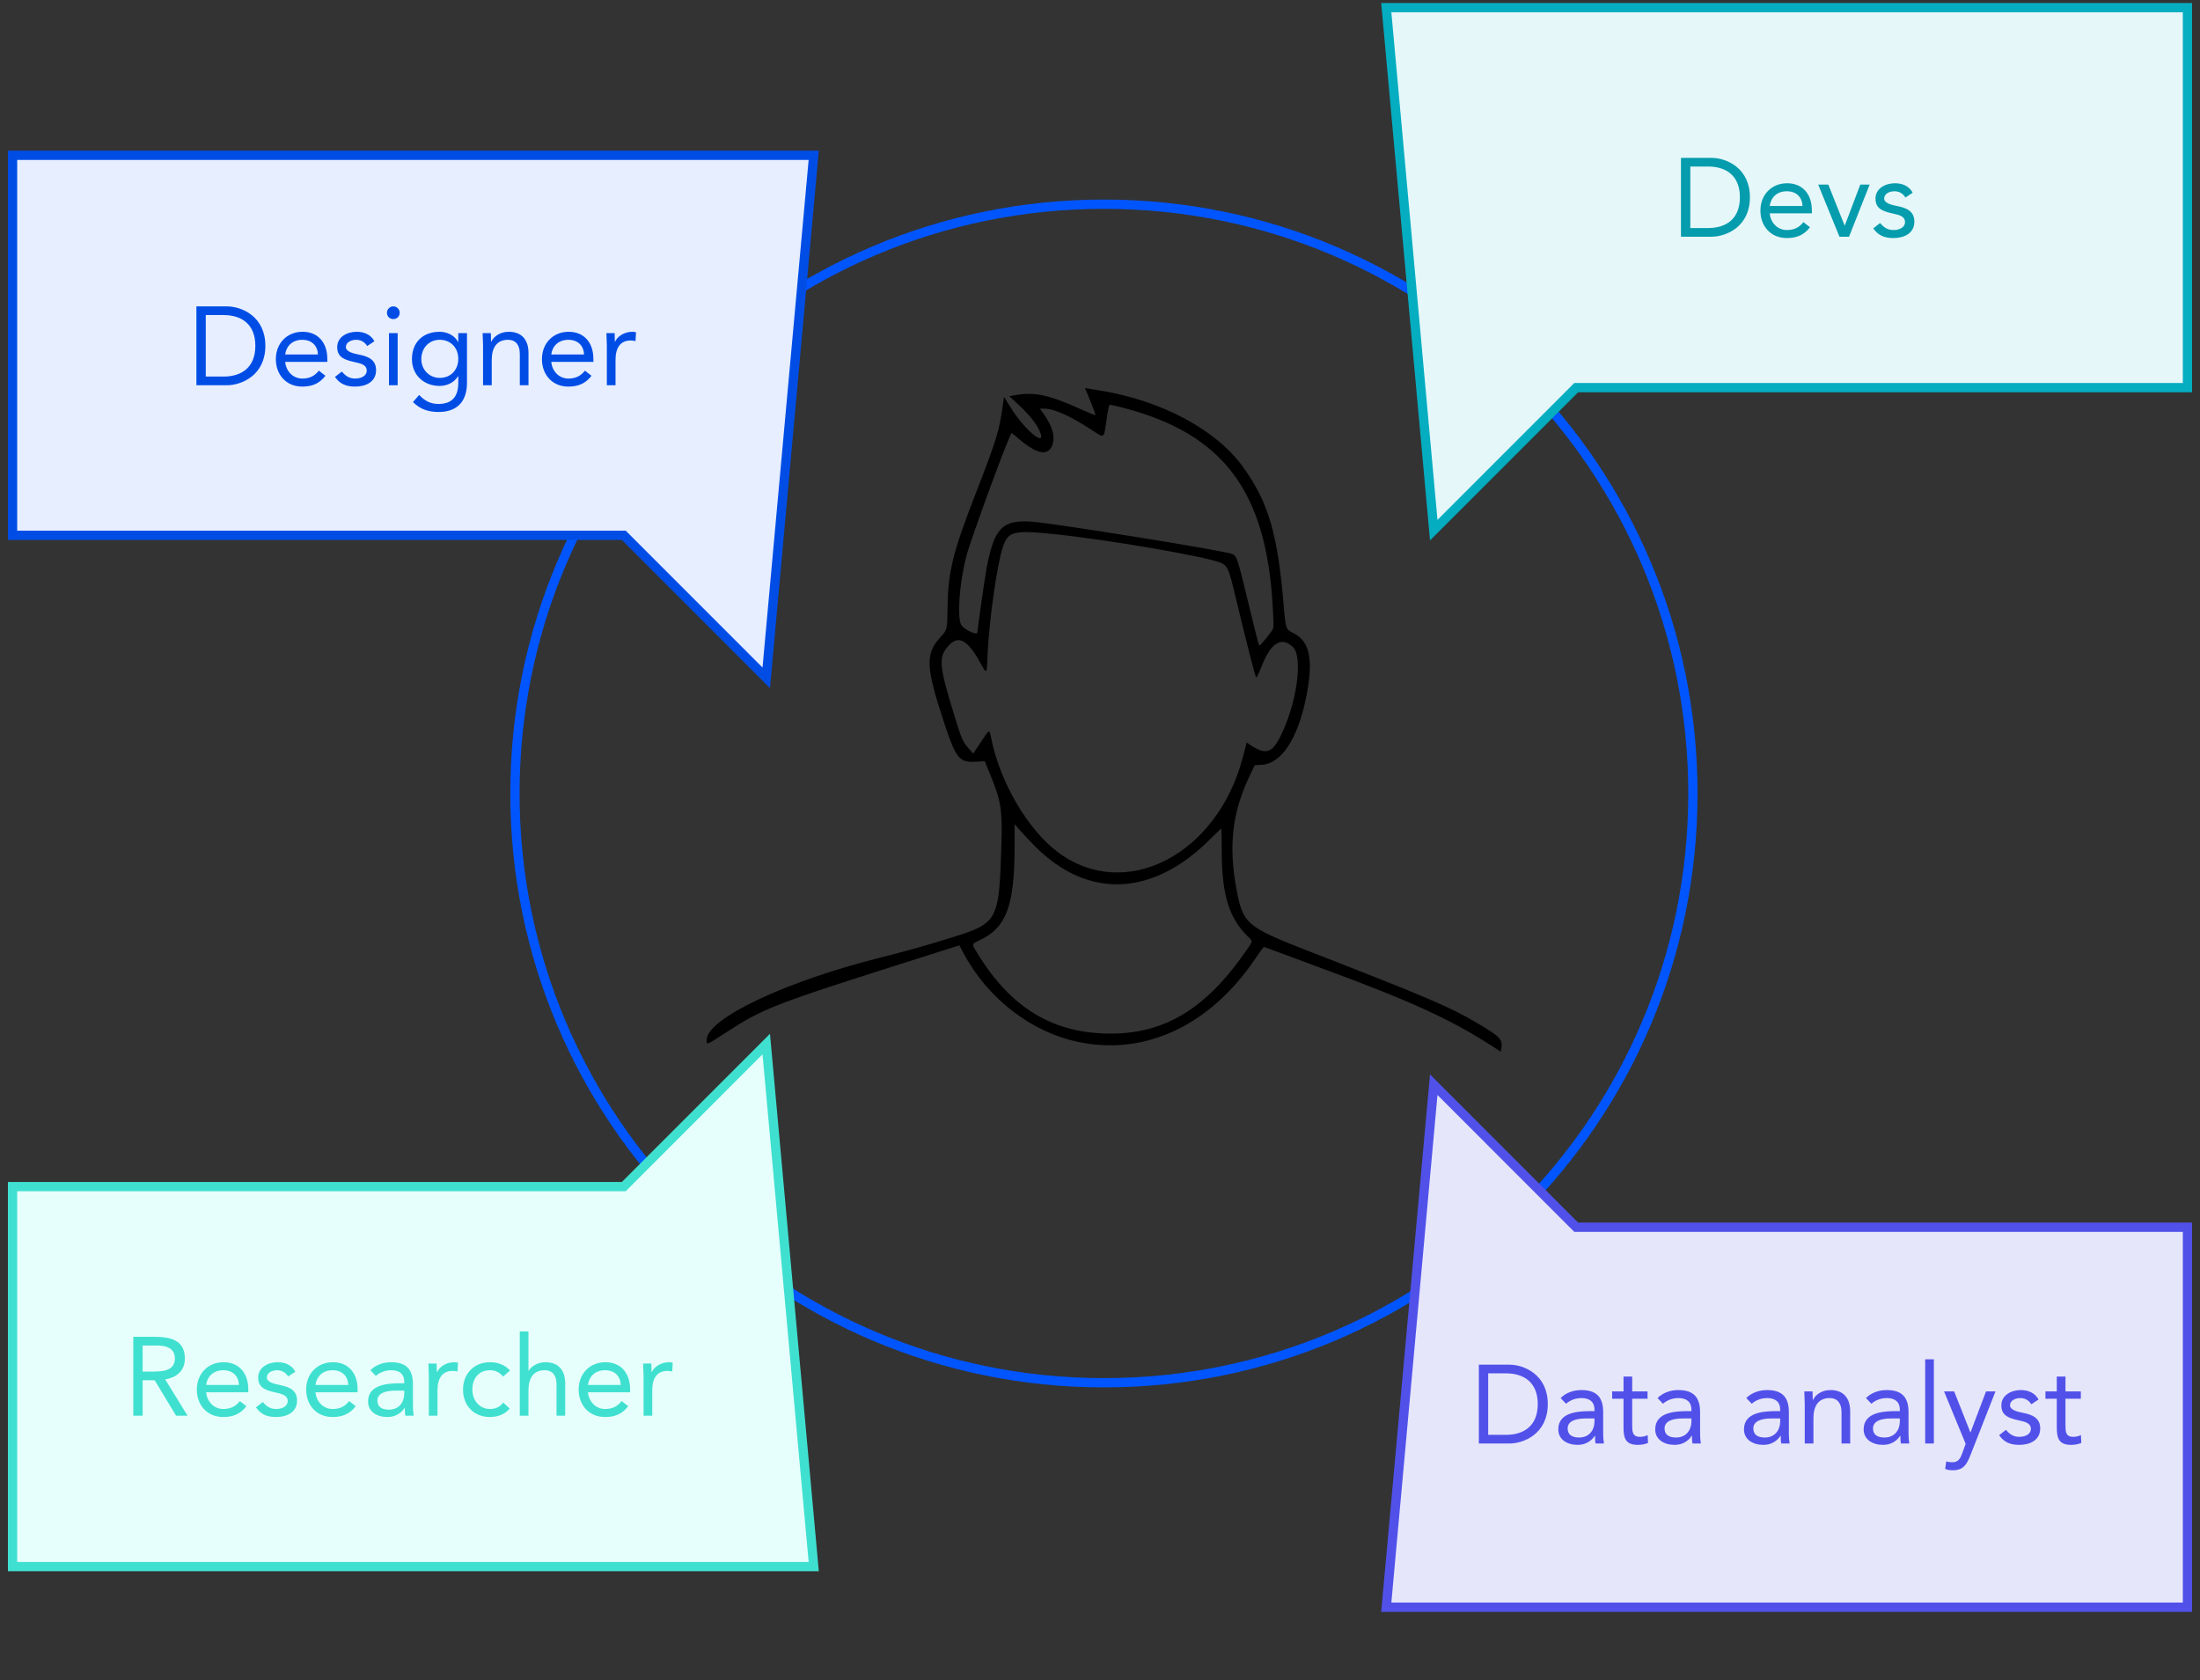 <svg
              width="237"
              height="181"
              viewBox="0 0 237 181"
              fill="none"
              xmlns="http://www.w3.org/2000/svg"
            >
              <rect x="0" y="0" width="237" height="181" fill="#333333" stroke="none"/>
              <path
                d="M182.372 85.474C182.372 120.532 153.965 148.952 118.923 148.952C83.88 148.952 55.473 120.532 55.473 85.474C55.473 50.416 83.88 21.997 118.923 21.997C153.965 21.997 182.372 50.416 182.372 85.474Z"
                stroke="#0055FF"
              />
              <path
                fillRule="evenodd"
                clipRule="evenodd"
                d="M117.473 43.229C117.797 44.015 118.038 44.684 118.007 44.714C117.977 44.745 117.223 44.441 116.333 44.039C113.001 42.533 111.459 42.203 109.417 42.559L108.735 42.678L109.744 43.616C110.882 44.674 111.628 45.605 111.993 46.424C112.833 48.308 110.501 46.469 108.963 44.035L108.159 42.762L108.035 43.629C107.628 46.496 107.366 47.349 105.135 53.09C102.638 59.512 102.124 61.586 102.078 65.438C102.048 67.855 102.058 67.815 101.285 68.667C99.653 70.465 99.727 71.876 101.782 78.079C102.984 81.707 103.37 82.166 105.117 82.055L106.082 81.994L106.654 83.384C107.833 86.252 107.992 87.231 107.881 90.902C107.628 99.258 107.538 99.427 102.502 100.997C99.715 101.866 97.504 102.489 94.784 103.17C84.597 105.723 76.129 109.739 76.129 112.016C76.129 112.592 76.061 112.616 78.037 111.333C82.299 108.568 83.049 108.278 99.239 103.139L103.345 101.837L103.777 102.646C106.412 107.577 111.064 111.175 116.19 112.247C123.388 113.752 130.398 110.443 135.239 103.253C135.698 102.571 136.112 102.014 136.158 102.014C136.205 102.014 136.753 102.208 137.376 102.446C137.999 102.684 140.309 103.541 142.51 104.351C151.867 107.794 156.285 109.811 160.676 112.645L161.671 113.287L161.728 112.949C161.893 111.953 161.656 111.702 159.144 110.214C156.182 108.46 153.946 107.505 140.964 102.449C134.267 99.842 133.904 99.53 133.205 95.793C132.332 91.124 132.743 87.533 134.596 83.628L135.164 82.431L135.957 82.381C138.023 82.248 139.767 79.632 140.665 75.318C141.541 71.117 141.141 69.059 139.277 68.166C138.536 67.811 138.499 67.707 138.304 65.373C137.646 57.519 136.677 54.179 133.948 50.357C131.065 46.319 125.213 43.17 118.558 42.077C118.008 41.986 117.406 41.887 117.22 41.856L116.883 41.8L117.473 43.229ZM121.138 43.963C131.811 46.785 136.418 52.949 137.105 65.327C137.225 67.501 137.222 67.633 137.036 67.919C136.75 68.36 135.784 69.523 135.697 69.531C135.602 69.54 135.6 69.533 134.403 64.623C133.292 60.068 133.236 59.903 132.746 59.679C131.967 59.322 113.142 56.297 110.978 56.18C107.957 56.017 107.102 56.924 106.292 61.156C106.1 62.16 105.292 67.792 105.292 68.13C105.292 68.491 103.843 67.818 103.558 67.324C103.091 66.516 103.354 62.827 104.08 59.996C104.583 58.037 108.76 46.672 108.982 46.661C109.013 46.659 109.321 46.901 109.666 47.197C111.636 48.892 112.823 49.171 113.317 48.054C113.711 47.161 113.428 45.999 112.499 44.695L112.02 44.022H112.507C113.55 44.022 115.294 44.805 117.599 46.309C119.023 47.239 118.896 47.322 119.196 45.261C119.391 43.923 119.47 43.6 119.603 43.6C119.694 43.601 120.385 43.764 121.138 43.963ZM113.393 57.52C119.273 58.109 130.369 60.025 131.612 60.667C132.23 60.986 132.399 61.371 132.974 63.767C134.443 69.886 135.248 73.017 135.342 72.986C135.4 72.966 135.662 72.408 135.925 71.745C136.92 69.242 137.999 68.561 139.24 69.653C140.454 70.72 139.678 76.041 137.79 79.604C136.962 81.165 136.24 81.3 134.616 80.197L134.304 79.984L133.903 81.525C131.16 92.088 121.212 97.217 113.97 91.802C110.738 89.385 107.772 84.348 106.802 79.627C106.569 78.492 106.643 78.472 105.662 79.946L104.841 81.18L104.379 80.658C103.723 79.917 103.605 79.652 102.876 77.288C101.117 71.583 101.05 70.776 102.232 69.507C103.261 68.403 104.239 68.936 105.566 71.325C106.337 72.712 106.294 72.76 106.4 70.382C106.562 66.76 107.413 60.799 108.034 58.928C108.592 57.25 109.171 57.098 113.393 57.52ZM111.498 91.163C117.209 96.903 124.206 96.599 130.428 90.341C131.022 89.744 131.531 89.255 131.56 89.255C131.589 89.255 131.613 90.312 131.613 91.605C131.613 96.353 132.395 98.919 134.446 100.902C134.987 101.425 135.002 101.329 134.19 102.496C129.887 108.676 125.484 111.348 119.611 111.341C113.48 111.334 108.942 108.613 105.357 102.795C104.629 101.615 104.609 101.726 105.634 101.234C108.411 99.899 109.287 97.531 109.298 91.327L109.302 88.781L109.898 89.466C110.225 89.843 110.945 90.607 111.498 91.163Z"
                fill="url(#paint0_linear_1534_87136)"
              />
              <path
                d="M235.648 0.823H149.34L154.454 57.108L169.798 41.757H235.648V0.823Z"
                fill="#E6F7F9"
                stroke="#05ADC0"
              />
              <path
                d="M1.352 16.731H87.66L82.546 73.016L67.202 57.666H1.352V16.731Z"
                fill="#E6EEFF"
                stroke="#004DE6"
              />
              <path
                d="M21.159 41.5V33.004H24.423C26.091 33.004 28.587 34.12 28.587 37.252C28.587 40.384 26.091 41.5 24.423 41.5H21.159ZM22.167 33.94V40.564H24.087C26.031 40.564 27.507 39.58 27.507 37.252C27.507 34.924 26.031 33.94 24.087 33.94H22.167ZM34.349 39.928L35.057 40.48C34.397 41.332 33.605 41.644 32.561 41.644C30.797 41.644 29.717 40.324 29.717 38.692C29.717 36.952 30.941 35.74 32.597 35.74C34.181 35.74 35.261 36.82 35.261 38.68V38.98H30.725C30.797 39.952 31.541 40.78 32.561 40.78C33.365 40.78 33.905 40.492 34.349 39.928ZM30.725 38.188H34.253C34.217 37.24 33.593 36.604 32.561 36.604C31.529 36.604 30.845 37.24 30.725 38.188ZM36.085 40.6L36.829 40.024C37.201 40.48 37.609 40.78 38.269 40.78C38.857 40.78 39.505 40.528 39.505 39.916C39.505 39.316 38.905 39.16 38.305 39.028C37.237 38.788 36.325 38.56 36.325 37.396C36.325 36.304 37.381 35.74 38.425 35.74C39.217 35.74 39.949 36.04 40.333 36.76L39.553 37.276C39.313 36.88 38.917 36.604 38.365 36.604C37.849 36.604 37.261 36.856 37.261 37.384C37.261 37.852 37.933 38.056 38.677 38.2C39.673 38.392 40.513 38.752 40.513 39.88C40.513 41.152 39.385 41.644 38.269 41.644C37.321 41.644 36.637 41.392 36.085 40.6ZM41.903 41.5V35.884H42.839V41.5H41.903ZM41.687 33.688C41.687 33.316 41.987 33.004 42.371 33.004C42.755 33.004 43.055 33.316 43.055 33.688C43.055 34.084 42.767 34.372 42.371 34.372C41.975 34.372 41.687 34.084 41.687 33.688ZM50.306 35.884V41.248C50.306 43.276 49.214 44.38 47.246 44.38C46.154 44.38 45.278 44.092 44.486 43.312L45.158 42.544C45.746 43.18 46.382 43.516 47.246 43.516C48.926 43.516 49.37 42.436 49.37 41.248V40.528H49.346C48.902 41.248 48.11 41.572 47.366 41.572C45.602 41.572 44.378 40.348 44.378 38.692C44.378 36.856 45.578 35.74 47.366 35.74C48.122 35.74 48.974 36.1 49.346 36.844H49.37V35.884H50.306ZM45.386 38.692C45.386 39.832 46.274 40.708 47.366 40.708C48.65 40.708 49.37 39.748 49.37 38.668C49.37 37.456 48.554 36.604 47.366 36.604C46.19 36.604 45.386 37.516 45.386 38.692ZM52.038 41.5V37.216C52.038 36.7 51.989 36.256 51.989 35.884H52.877C52.877 36.184 52.901 36.496 52.901 36.808H52.925C53.178 36.256 53.873 35.74 54.797 35.74C56.273 35.74 56.934 36.676 56.934 38.032V41.5H55.998V38.128C55.998 37.192 55.59 36.604 54.714 36.604C53.502 36.604 52.974 37.48 52.974 38.764V41.5H52.038ZM63.014 39.928L63.721 40.48C63.062 41.332 62.27 41.644 61.225 41.644C59.462 41.644 58.382 40.324 58.382 38.692C58.382 36.952 59.605 35.74 61.261 35.74C62.846 35.74 63.925 36.82 63.925 38.68V38.98H59.389C59.462 39.952 60.206 40.78 61.225 40.78C62.029 40.78 62.569 40.492 63.014 39.928ZM59.389 38.188H62.917C62.882 37.24 62.258 36.604 61.225 36.604C60.194 36.604 59.51 37.24 59.389 38.188ZM65.374 41.5V37.216C65.374 36.7 65.326 36.256 65.326 35.884H66.213C66.213 36.184 66.237 36.496 66.237 36.808H66.261C66.513 36.256 67.21 35.74 68.133 35.74C68.254 35.74 68.385 35.752 68.517 35.8L68.457 36.748C68.302 36.7 68.121 36.676 67.954 36.676C66.814 36.676 66.309 37.48 66.309 38.764V41.5H65.374Z"
                fill="#004DE6"
              />
              <path
                d="M181.086 25.5V17.004H184.35C186.018 17.004 188.514 18.12 188.514 21.252C188.514 24.384 186.018 25.5 184.35 25.5H181.086ZM182.094 17.94V24.564H184.014C185.958 24.564 187.434 23.58 187.434 21.252C187.434 18.924 185.958 17.94 184.014 17.94H182.094ZM194.276 23.928L194.984 24.48C194.324 25.332 193.532 25.644 192.488 25.644C190.724 25.644 189.644 24.324 189.644 22.692C189.644 20.952 190.868 19.74 192.524 19.74C194.108 19.74 195.188 20.82 195.188 22.68V22.98H190.652C190.724 23.952 191.468 24.78 192.488 24.78C193.292 24.78 193.832 24.492 194.276 23.928ZM190.652 22.188H194.18C194.144 21.24 193.52 20.604 192.488 20.604C191.456 20.604 190.772 21.24 190.652 22.188ZM201.412 19.884L199.192 25.5H198.16L195.868 19.884H196.96L198.712 24.288H198.736L200.404 19.884H201.412ZM201.801 24.6L202.545 24.024C202.917 24.48 203.325 24.78 203.985 24.78C204.573 24.78 205.221 24.528 205.221 23.916C205.221 23.316 204.621 23.16 204.021 23.028C202.953 22.788 202.041 22.56 202.041 21.396C202.041 20.304 203.097 19.74 204.141 19.74C204.933 19.74 205.665 20.04 206.049 20.76L205.269 21.276C205.029 20.88 204.633 20.604 204.081 20.604C203.565 20.604 202.977 20.856 202.977 21.384C202.977 21.852 203.649 22.056 204.393 22.2C205.389 22.392 206.229 22.752 206.229 23.88C206.229 25.152 205.101 25.644 203.985 25.644C203.037 25.644 202.353 25.392 201.801 24.6Z"
                fill="#059CAD"
              />
              <path
                d="M235.648 173.133H149.34L154.454 116.848L169.798 132.199H235.648V173.133Z"
                fill="#E6E6FA"
                stroke="#5151EA"
              />
              <path
                d="M159.311 155.5V147.004H162.575C164.243 147.004 166.739 148.12 166.739 151.252C166.739 154.384 164.243 155.5 162.575 155.5H159.311ZM160.319 147.94V154.564H162.239C164.183 154.564 165.659 153.58 165.659 151.252C165.659 148.924 164.183 147.94 162.239 147.94H160.319ZM168.71 151.216L168.122 150.604C168.698 150.016 169.538 149.74 170.354 149.74C172.01 149.74 172.706 150.532 172.706 152.116V154.528C172.706 154.852 172.742 155.212 172.79 155.5H171.89C171.83 155.248 171.83 154.9 171.83 154.66H171.806C171.434 155.236 170.81 155.644 169.958 155.644C168.818 155.644 167.87 155.068 167.87 153.976C167.87 152.116 170.03 152.008 171.41 152.008H171.77V151.84C171.77 151.024 171.254 150.604 170.378 150.604C169.778 150.604 169.154 150.808 168.71 151.216ZM171.77 152.8H170.834C169.646 152.8 168.878 153.124 168.878 153.88C168.878 154.588 169.406 154.852 170.114 154.852C171.194 154.852 171.746 154.072 171.77 153.16V152.8ZM177.488 149.884V150.676H175.832V153.484C175.832 154.204 175.844 154.78 176.672 154.78C176.948 154.78 177.248 154.72 177.5 154.588L177.536 155.44C177.212 155.584 176.792 155.644 176.444 155.644C175.112 155.644 174.896 154.924 174.896 153.76V150.676H173.672V149.884H174.896V148.288H175.832V149.884H177.488ZM179.151 151.216L178.563 150.604C179.139 150.016 179.979 149.74 180.795 149.74C182.451 149.74 183.147 150.532 183.147 152.116V154.528C183.147 154.852 183.183 155.212 183.231 155.5H182.331C182.271 155.248 182.271 154.9 182.271 154.66H182.247C181.875 155.236 181.251 155.644 180.399 155.644C179.259 155.644 178.311 155.068 178.311 153.976C178.311 152.116 180.471 152.008 181.851 152.008H182.211V151.84C182.211 151.024 181.695 150.604 180.819 150.604C180.219 150.604 179.595 150.808 179.151 151.216ZM182.211 152.8H181.275C180.087 152.8 179.319 153.124 179.319 153.88C179.319 154.588 179.847 154.852 180.555 154.852C181.635 154.852 182.187 154.072 182.211 153.16V152.8ZM188.714 151.216L188.126 150.604C188.702 150.016 189.542 149.74 190.358 149.74C192.014 149.74 192.71 150.532 192.71 152.116V154.528C192.71 154.852 192.746 155.212 192.794 155.5H191.894C191.834 155.248 191.834 154.9 191.834 154.66H191.81C191.438 155.236 190.814 155.644 189.962 155.644C188.822 155.644 187.874 155.068 187.874 153.976C187.874 152.116 190.034 152.008 191.414 152.008H191.774V151.84C191.774 151.024 191.258 150.604 190.382 150.604C189.782 150.604 189.158 150.808 188.714 151.216ZM191.774 152.8H190.838C189.65 152.8 188.882 153.124 188.882 153.88C188.882 154.588 189.41 154.852 190.118 154.852C191.198 154.852 191.75 154.072 191.774 153.16V152.8ZM194.42 155.5V151.216C194.42 150.7 194.372 150.256 194.372 149.884H195.26C195.26 150.184 195.284 150.496 195.284 150.808H195.308C195.56 150.256 196.256 149.74 197.18 149.74C198.656 149.74 199.316 150.676 199.316 152.032V155.5H198.38V152.128C198.38 151.192 197.972 150.604 197.096 150.604C195.884 150.604 195.356 151.48 195.356 152.764V155.5H194.42ZM201.604 151.216L201.016 150.604C201.592 150.016 202.432 149.74 203.248 149.74C204.904 149.74 205.6 150.532 205.6 152.116V154.528C205.6 154.852 205.636 155.212 205.684 155.5H204.784C204.724 155.248 204.724 154.9 204.724 154.66H204.7C204.328 155.236 203.704 155.644 202.852 155.644C201.712 155.644 200.764 155.068 200.764 153.976C200.764 152.116 202.924 152.008 204.304 152.008H204.664V151.84C204.664 151.024 204.148 150.604 203.272 150.604C202.672 150.604 202.048 150.808 201.604 151.216ZM204.664 152.8H203.728C202.54 152.8 201.772 153.124 201.772 153.88C201.772 154.588 202.3 154.852 203.008 154.852C204.088 154.852 204.64 154.072 204.664 153.16V152.8ZM207.395 155.5V146.428H208.331V155.5H207.395ZM214.97 149.884L212.258 156.784C211.886 157.732 211.514 158.38 210.386 158.38C210.122 158.38 209.798 158.356 209.546 158.236L209.666 157.42C209.858 157.492 210.062 157.516 210.326 157.516C210.938 157.516 211.166 157.144 211.37 156.592L211.754 155.536L209.426 149.884H210.518L212.258 154.288H212.282L213.95 149.884H214.97ZM215.359 154.6L216.103 154.024C216.475 154.48 216.883 154.78 217.543 154.78C218.131 154.78 218.779 154.528 218.779 153.916C218.779 153.316 218.179 153.16 217.579 153.028C216.511 152.788 215.599 152.56 215.599 151.396C215.599 150.304 216.655 149.74 217.699 149.74C218.491 149.74 219.223 150.04 219.607 150.76L218.827 151.276C218.587 150.88 218.191 150.604 217.639 150.604C217.123 150.604 216.535 150.856 216.535 151.384C216.535 151.852 217.207 152.056 217.951 152.2C218.947 152.392 219.787 152.752 219.787 153.88C219.787 155.152 218.659 155.644 217.543 155.644C216.595 155.644 215.911 155.392 215.359 154.6ZM224.164 149.884V150.676H222.508V153.484C222.508 154.204 222.52 154.78 223.348 154.78C223.624 154.78 223.924 154.72 224.176 154.588L224.212 155.44C223.888 155.584 223.468 155.644 223.12 155.644C221.788 155.644 221.572 154.924 221.572 153.76V150.676H220.348V149.884H221.572V148.288H222.508V149.884H224.164Z"
                fill="#5151EA"
              />
              <path
                d="M1.352 168.755H87.66L82.546 112.47L67.202 127.821H1.352V168.755Z"
                fill="#E6FFFC"
                stroke="#40E0D0"
              />
              <path
                d="M14.36 152.5V144.004H16.532C18.176 144.004 19.916 144.244 19.916 146.344C19.916 147.58 19.112 148.384 17.792 148.588L20.204 152.5H18.968L16.664 148.684H15.368V152.5H14.36ZM15.368 144.94V147.748H16.268C17.384 147.748 18.836 147.748 18.836 146.344C18.836 145.12 17.768 144.94 16.784 144.94H15.368ZM25.836 150.928L26.544 151.48C25.884 152.332 25.092 152.644 24.048 152.644C22.284 152.644 21.204 151.324 21.204 149.692C21.204 147.952 22.428 146.74 24.084 146.74C25.668 146.74 26.748 147.82 26.748 149.68V149.98H22.212C22.284 150.952 23.028 151.78 24.048 151.78C24.852 151.78 25.392 151.492 25.836 150.928ZM22.212 149.188H25.74C25.704 148.24 25.08 147.604 24.048 147.604C23.016 147.604 22.332 148.24 22.212 149.188ZM27.572 151.6L28.316 151.024C28.688 151.48 29.096 151.78 29.756 151.78C30.344 151.78 30.992 151.528 30.992 150.916C30.992 150.316 30.392 150.16 29.792 150.028C28.724 149.788 27.812 149.56 27.812 148.396C27.812 147.304 28.868 146.74 29.912 146.74C30.704 146.74 31.436 147.04 31.82 147.76L31.04 148.276C30.8 147.88 30.404 147.604 29.852 147.604C29.336 147.604 28.748 147.856 28.748 148.384C28.748 148.852 29.42 149.056 30.164 149.2C31.16 149.392 32 149.752 32 150.88C32 152.152 30.872 152.644 29.756 152.644C28.808 152.644 28.124 152.392 27.572 151.6ZM37.614 150.928L38.322 151.48C37.662 152.332 36.87 152.644 35.826 152.644C34.062 152.644 32.982 151.324 32.982 149.692C32.982 147.952 34.206 146.74 35.862 146.74C37.446 146.74 38.526 147.82 38.526 149.68V149.98H33.99C34.062 150.952 34.806 151.78 35.826 151.78C36.63 151.78 37.17 151.492 37.614 150.928ZM33.99 149.188H37.518C37.482 148.24 36.858 147.604 35.826 147.604C34.794 147.604 34.11 148.24 33.99 149.188ZM40.49 148.216L39.902 147.604C40.478 147.016 41.318 146.74 42.134 146.74C43.79 146.74 44.486 147.532 44.486 149.116V151.528C44.486 151.852 44.522 152.212 44.57 152.5H43.67C43.61 152.248 43.61 151.9 43.61 151.66H43.586C43.214 152.236 42.59 152.644 41.738 152.644C40.598 152.644 39.65 152.068 39.65 150.976C39.65 149.116 41.81 149.008 43.19 149.008H43.55V148.84C43.55 148.024 43.034 147.604 42.158 147.604C41.558 147.604 40.934 147.808 40.49 148.216ZM43.55 149.8H42.614C41.426 149.8 40.658 150.124 40.658 150.88C40.658 151.588 41.186 151.852 41.894 151.852C42.974 151.852 43.526 151.072 43.55 150.16V149.8ZM46.196 152.5V148.216C46.196 147.7 46.148 147.256 46.148 146.884H47.036C47.036 147.184 47.06 147.496 47.06 147.808H47.084C47.336 147.256 48.032 146.74 48.956 146.74C49.076 146.74 49.208 146.752 49.34 146.8L49.28 147.748C49.124 147.7 48.944 147.676 48.776 147.676C47.636 147.676 47.132 148.48 47.132 149.764V152.5H46.196ZM54.944 147.628L54.2 148.288C53.804 147.808 53.348 147.604 52.784 147.604C51.524 147.604 50.888 148.54 50.888 149.692C50.888 150.844 51.644 151.78 52.784 151.78C53.396 151.78 53.864 151.564 54.212 151.084L54.908 151.744C54.368 152.368 53.6 152.644 52.784 152.644C51.044 152.644 49.88 151.42 49.88 149.692C49.88 147.988 51.056 146.74 52.784 146.74C53.612 146.74 54.38 147.016 54.944 147.628ZM55.993 152.5V143.428H56.929V147.664H56.953C57.205 147.22 57.877 146.74 58.753 146.74C60.229 146.74 60.889 147.676 60.889 149.032V152.5H59.953V149.128C59.953 148.192 59.545 147.604 58.669 147.604C57.457 147.604 56.929 148.48 56.929 149.764V152.5H55.993ZM66.969 150.928L67.677 151.48C67.017 152.332 66.225 152.644 65.181 152.644C63.417 152.644 62.337 151.324 62.337 149.692C62.337 147.952 63.561 146.74 65.217 146.74C66.801 146.74 67.881 147.82 67.881 149.68V149.98H63.345C63.417 150.952 64.161 151.78 65.181 151.78C65.985 151.78 66.525 151.492 66.969 150.928ZM63.345 149.188H66.873C66.837 148.24 66.213 147.604 65.181 147.604C64.149 147.604 63.465 148.24 63.345 149.188ZM69.329 152.5V148.216C69.329 147.7 69.281 147.256 69.281 146.884H70.169C70.169 147.184 70.193 147.496 70.193 147.808H70.217C70.469 147.256 71.165 146.74 72.089 146.74C72.209 146.74 72.341 146.752 72.473 146.8L72.413 147.748C72.257 147.7 72.077 147.676 71.909 147.676C70.769 147.676 70.265 148.48 70.265 149.764V152.5H69.329Z"
                fill="#40E0D0"
              />
              <defs>
                <linearGradient
                  id="paint0_linear_1534_87136"
                  x1="88.637"
                  y1="68.539"
                  x2="164.568"
                  y2="70.098"
                  gradientUnits="userSpaceOnUse"
                >
                  <stop stopColor="#0055FF" />
                  <stop offset="0.318" stopColor="#19A4DB" />
                  <stop offset="0.646" stopColor="#0295FF" />
                  <stop offset="1" stopColor="#00D6EE" />
                </linearGradient>
              </defs>
            </svg>